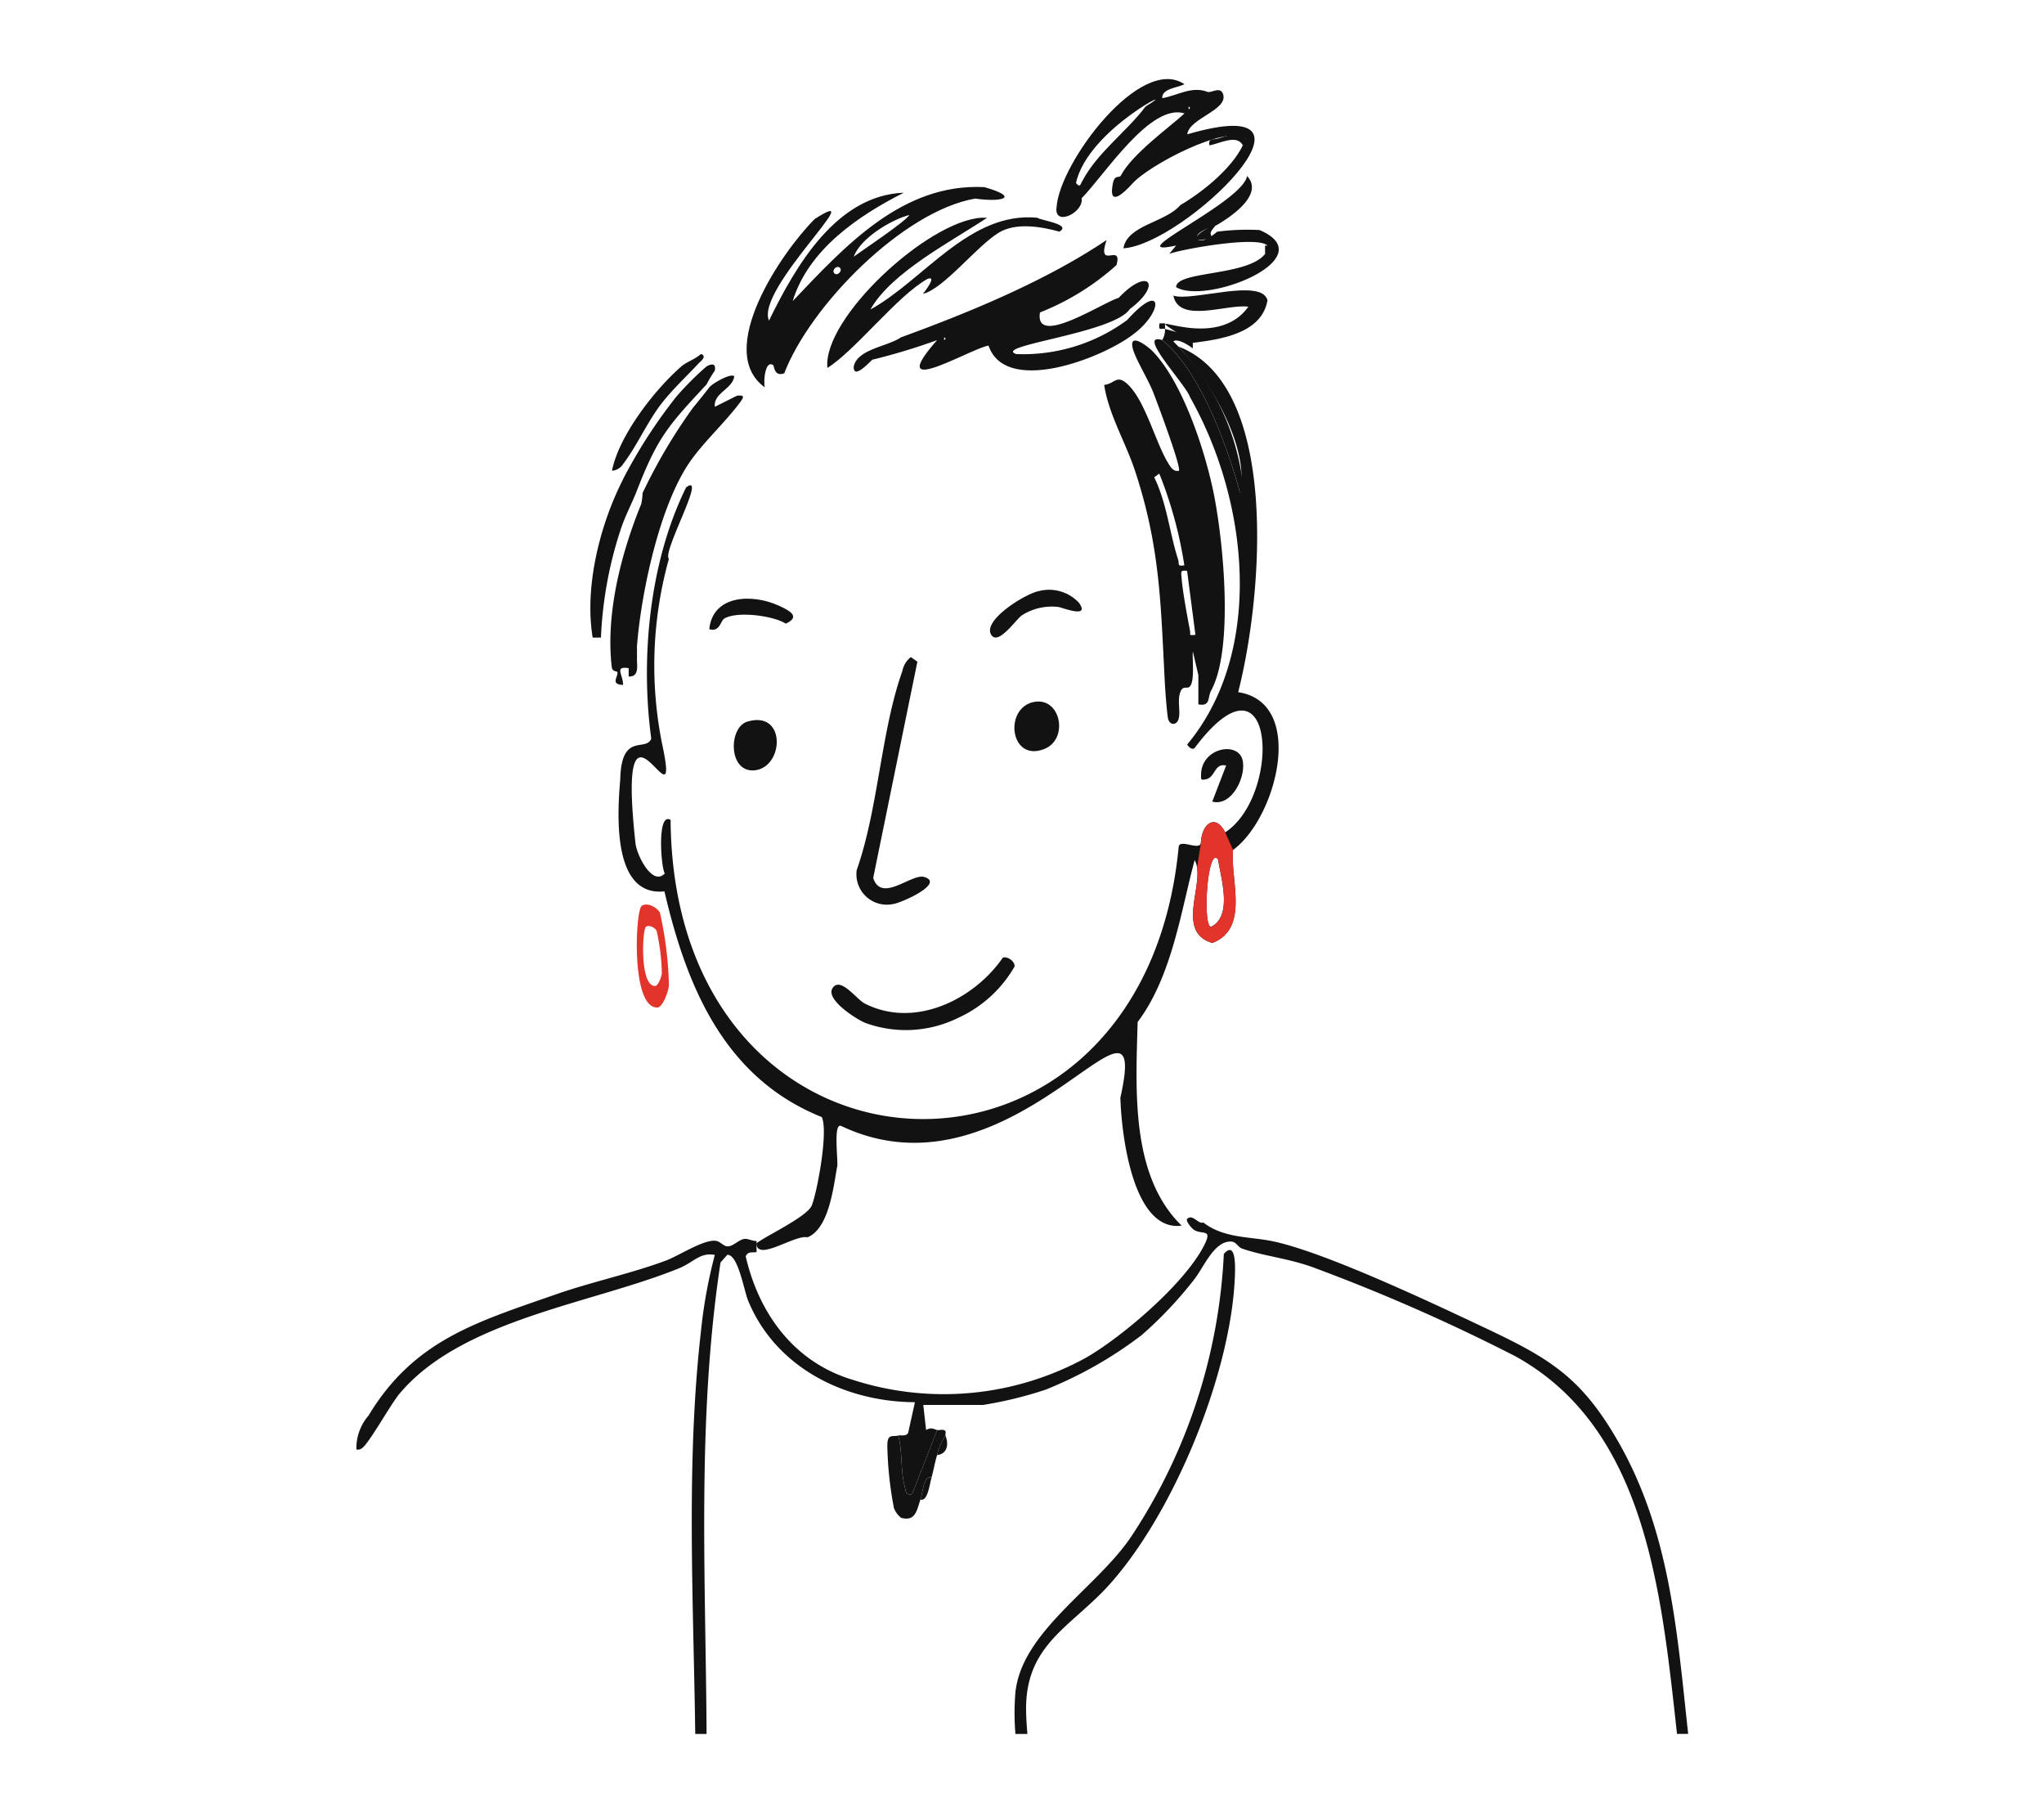 <svg xmlns="http://www.w3.org/2000/svg" xmlns:xlink="http://www.w3.org/1999/xlink" width="159" height="141" viewBox="0 0 159 141"><defs><clipPath id="a"><rect width="103.624" height="128.705" fill="none"/></clipPath></defs><g transform="translate(-1540 -3862)"><rect width="159" height="141" transform="translate(1540 3862)" fill="none"/><g transform="translate(1567.688 3868.147)"><g clip-path="url(#a)"><path d="M136.7,93.568c2.927,2.347,5.1,8.319,6.055,11.893.76-3.527-2.266-8.634-4.788-11.388,7.912,3.028,6.567,19.364,4.642,26.879,5.324.81,2.991,9.807-.4,12.272-.234,2.3,1.31,6.1-1.607,7.234-2.987-.867-.44-4.795-1.378-6.445-1.05,3.876-1.753,9.037-4.435,12.592-.138,5.27-.568,11.94,3.423,15.835-3.776.507-4.684-7.043-4.765-9.954,2.482-11.088-8.255,8.6-21.724,2.2-.662-.277-.175,3.013-.317,3.214-.274,1.495-.616,4.773-2.3,5.449-.983-.231-3.937,1.938-3.971.463.762-.578,3.9-2.051,4.294-2.914.4-.932,1.322-5.751.792-6.9-7.66-3.07-10.544-10.286-12.241-17.554-4.088.426-3.662-6.048-3.438-8.709.085-3.729,2.008-2.094,2.412-3.176-.846-6.237-.151-13.739,2.713-19.535,1.678-1.243-1.894,5.06-1.339,5.555a30.837,30.837,0,0,0-.522,14.431c1.588,7.4-3.634-6.416-2.077,7.7.111.964,1.335,3.371,2.285,2.331-.278-.227-.659-4.827.444-4.155.234,29.946,36.765,31.359,39.527,2.062.133-.589,1.632.358,1.722-.278.066-1.5,1.141-2.308,1.889-.813,4.439-2.892,3.917-14.905-2.351-6.593-.188.245-.542-.081-.594-.252,5.942-7.135,4.866-18.769.208-27.016-.34-1-4.213-5.048-2.164-4.43m4.349,40.391c-.822-1.1-1.228,5.083-.564,5.254,1.709-.827.807-3.7.564-5.254" transform="translate(-73.982 -73.267)" fill="#131213"/><path d="M276.258,122.254l0-2.268-.428-1.839c-.064.605.184,2.412-.282,2.763-.168.126-.476-.091-.657.306-.316.692.013,1.581-.178,2.2-.144.465-.648.487-.8,0-.09-.29-.232-2.265-.259-2.769-.326-6.145-.347-10.525-2.307-16.506-.745-2.274-2.064-4.417-2.416-6.728.807-.088.955-.789,1.72-.144,1.485,1.252,2.276,4.742,3.353,6.376.177.269.365.518.739.448.217-.238-1.726-5.418-2-6.112-.367-.949-1.389-2.609-1.585-3.393-.334-1.335,1.171-.166,1.532.2,2.371,2.423,4.143,7.9,4.791,11.21.74,3.771,1.527,11.966-.235,15.2-.282.516-.016,1.239-.993,1.06m-3.03-17.948-.4.287c.98,1.986,1.2,4.361,1.854,6.377.117.363-.1.571.49.471a32.261,32.261,0,0,0-1.948-7.134m2.163,7.567c-.531-.081-.469.068-.43.538.1,1.2.426,2.887.654,4.111.066.353-.142.374.424.325Z" transform="translate(-210.727 -73.625)" fill="#131213"/><path d="M99.142,107.482c.211-.271,1.636-1.123,1.944-.864-.12,1-1.633,1.294-1.511,2.377l1.728-.864c.619-.065.528.123.217.542-1.107,1.493-2.792,3.038-3.862,4.57-2.381,3.409-3.816,10.215-4.138,14.351-.011.142.008.289,0,.432s.008.289,0,.433c-.032.6.232,1.542-.648,1.514v-.649c-1.145-.186-.431.509-.433,1.3-.978-.03-.428-.578-.433-.951,0-.161-.4-.024-.449-.438-.485-4.159.731-8.85,2.29-12.674a4.68,4.68,0,0,0,.107-.857,42.416,42.416,0,0,1,3.892-6.595c.455-.561.856-1.056,1.3-1.623" transform="translate(-71.657 -83.505)" fill="#131213"/><path d="M184.174,207.711l.514.356-3.438,16.822c.637,1.984,2.99-.371,3.971-.076,1.627.488-1.736,2-2.4,2.1a2.366,2.366,0,0,1-2.855-2.633c1.687-4.78,1.887-10.82,3.556-15.49a1.772,1.772,0,0,1,.656-1.076" transform="translate(-141.013 -162.756)" fill="#131213"/><path d="M86.786,111.5a39.87,39.87,0,0,1,4.113-6.374,23.278,23.278,0,0,1,2.373-2.384c.378-.215.756-.276.648.324a10.471,10.471,0,0,0-.648,1.081c-2.99,3.21-3.8,4.106-5.4,8.218-.405,1.041-.959,2.065-1.3,3.132a31.029,31.029,0,0,0-1.51,8.331l-.643,0c-.661-3.969.576-8.819,2.373-12.326" transform="translate(-66.003 -80.39)" fill="#131213"/><path d="M184.268,315.634c.379-.122.962.327.9.7a9.679,9.679,0,0,1-4.433,4.01,9.182,9.182,0,0,1-7.209.355c-.664-.284-3.114-1.822-2.5-2.71s1.849.885,2.484,1.211c3.851,1.974,8.456-.255,10.752-3.561" transform="translate(-133.939 -247.306)" fill="#131213"/><path d="M194.861,485.414c.177.03.416-.08.605.04.12.107.013.313.043.392a4.178,4.178,0,0,0-.648,1.514c-.179.567-.273,1.166-.432,1.73-.65-.152-.683,1.216-.865,1.73-.284.8-.369,1.734-1.51,1.417a1.765,1.765,0,0,1-.554-.757,28.271,28.271,0,0,1-.515-4.864c.007-.939.386-.663.85-.77.348,1.287.157,2.641.5,3.943.1.4.055.72.58.6Z" transform="translate(-149.65 -380.343)" fill="#131213"/><path d="M238.161,223.721c2.105-.437,2.767,2.885.829,3.654-2.668,1.058-3.173-3.167-.829-3.654" transform="translate(-185.442 -175.271)" fill="#131213"/><path d="M289.157,87.787c-.008.143.012.29,0,.432a20.491,20.491,0,0,1,2.034.629c.22.089.114.287.128.453.012.142-.008.29,0,.433-.262-.21-1.189-.821-1.512-.542a18.607,18.607,0,0,1,5.4,11.034c.018.239.16.805-.211.751-.958-3.573-3.129-9.545-6.055-11.893a1.6,1.6,0,0,0,.216-.865c-.324-.081-.522.207-.431-.431.142,0,.289-.014.431,0" transform="translate(-226.22 -68.784)" fill="#131213"/><path d="M136.862,230.457c3.048-.908,2.857,3.559.573,3.789-2.07.209-2.057-3.347-.573-3.789" transform="translate(-106.415 -180.484)" fill="#131213"/><path d="M231.719,183.736a3.173,3.173,0,0,1,3.09.915c.907,1.271-1.316.36-1.62.324a4.34,4.34,0,0,0-2.819.653c-.456.31-1.838,2.374-2.382,1.52-.721-1.133,2.706-3.237,3.731-3.412" transform="translate(-178.567 -143.92)" fill="#131213"/><path d="M92.036,107.878c.523-2.709,3.317-6.31,5.4-8.118.423-.368.985-.5,1.522-.964.511.184-.051.586-.213.76-.943,1.014-2.061,2.051-2.9,3.15-1.081,1.411-1.91,3.307-2.934,4.634a1.135,1.135,0,0,1-.867.538" transform="translate(-72.117 -77.414)" fill="#131213"/><path d="M304.615,244.876l1.079-2.809c-.951-.214-.808.949-1.618,1.083-.38.063-.332-.013-.334-.331-.014-2.1,2.779-2.653,3.209-1.252.371,1.209-.754,3.724-2.335,3.309" transform="translate(-238.002 -188.679)" fill="#131213"/><path d="M128.133,188.316c-.26.172-.329,1.049-1.139.8.277-2.7,3.384-2.757,5.4-1.831.7.323,1.814.824.556,1.4-1.012-.641-3.884-.993-4.817-.376" transform="translate(-99.509 -146.331)" fill="#131213"/><path d="M309.29,20.719c-.435-.9-1.787-.154-2.594,0-.123-.578.288-.428.646-.532.519-.151,1.906-.68,2.158.018.128.269-.175.422-.21.514" transform="translate(-240.301 -15.556)" fill="#131213"/><path d="M209.544,487.476c.28.719.121,1.417-.648,1.514a4.176,4.176,0,0,1,.648-1.514" transform="translate(-163.685 -381.972)" fill="#131213"/><path d="M203.768,502.421c-.158.558-.3,1.9-.865,1.73.182-.514.214-1.882.865-1.73" transform="translate(-158.989 -393.673)" fill="#131213"/><path d="M326.754,59.785c.139.057.437-.12.435.11.069.352-.256.385-.435.539Z" transform="translate(-256.035 -46.836)" fill="#131213"/><path d="M.471,427.035c.538-.356,2.221-3.4,2.909-4.226,4.855-5.8,15.013-7.012,21.785-9.779,1.091-.446,1.6-1.244,2.753-1.029a38.414,38.414,0,0,0-1.079,5.946c-1.171,10.215-.582,20.944-.444,31.31h.882c-.069-12.232-.763-24.505,1.085-36.667l.531-.6c.853,0,1.288,2.78,1.618,3.577,2.155,5.208,7.507,7.86,12.973,7.891l-.529,2.391c-.181.286-.543.151-.768.2.348,1.287.158,2.641.5,3.942.1.4.055.72.58.6l1.948-4.974c-.246-.041-.419-.244-.863,0l-.218-1.946h4.648a30.745,30.745,0,0,0,4.866-1.188,31.736,31.736,0,0,0,7.45-4.225,30.744,30.744,0,0,0,4.1-4.336c.757-.947,1.549-3.009,2.878-2.958.419.016.512.426.865.549,1.749.608,3.755.765,5.79,1.559a144.678,144.678,0,0,1,15.457,6.811c10.155,5.609,11.352,18.263,12.577,29.369h.868c-.863-7.868-1.39-15.73-5.5-22.83-2.846-4.918-5.279-6.373-10.288-8.738-4.078-1.925-12.294-5.813-16.412-6.72-1.842-.406-3.877-.215-5.522-1.487-.371.172-.8-.67-1.237-.293-.18.155.346.765.529.876.661.4,1.45-.132.782,1.193-1.489,2.953-6.318,7.082-9.2,8.748a23.011,23.011,0,0,1-18.151,1.711c-4.513-1.351-7.275-5.1-8.312-9.593.162-.437.58-.265.842-.342v-.865c-.295.034-.653-.19-.942-.154-.441.055-.892.6-1.33.579-.3-.013-.547-.375-.878-.427-.93-.146-2.874,1.148-3.87,1.521-2.709,1.016-5.8,1.666-8.6,2.644-6.175,2.156-11.034,3.562-14.568,9.43a3.868,3.868,0,0,0-.94,2.625.479.479,0,0,0,.437-.1" transform="translate(-0.001 -320.552)" fill="#131213"/><path d="M237.71,458.418c-.051-.56-.087-1.121-.1-1.686-.136-5.267,3.489-6.6,6.488-9.941,4.973-5.538,9.321-16.146,9.731-23.568.042-.768.2-3.309-.84-2.137a43.545,43.545,0,0,1-7.205,21.986c-2.706,4.026-8.562,7.4-9.013,12.176a19.488,19.488,0,0,0,.007,3.17Z" transform="translate(-185.477 -329.713)" fill="#131213"/><path d="M200.173,64.065a13.626,13.626,0,0,1-8.619,2.639c-1.9-.654,7.609-1.616,8.836-3.5,2.576-1.929,1.436-3.311-.867-.868-1.191.321-6.568,3.908-6.12,1.131a19.687,19.687,0,0,0,5.949-3.682c.5-1.809-1.578.463-.765-1.952-4.7,3.166-10.647,5.622-15.995,7.569-1.036.723-3.378.9-3.678,2.269-.037,1.12,1.37-.506,1.46-.533a47.575,47.575,0,0,0,5.027-1.519c-4.207,4.775,2.607.65,4,.429,1.33,3.892,8.832.985,11.239-.867,2.419-1.787,2.348-4.261-.464-1.114m-14.23,1.551V65.4q.211.108,0,.216" transform="translate(-140.192 -45.315)" fill="#131213"/><path d="M296.79,39.051a17.7,17.7,0,0,0-3.309.13,4.031,4.031,0,0,1-.441.337c-.182-.29.083-.5.281-.779,1.237-.7,3.841-2.463,2.488-3.892-.314,2.049-10.156,6.415-5.515,5.407l-.536.651c.961-.395,9.26-1.879,7.454,0-1.358,1.753-6.938,1.308-6.916,2.59,2.4,1.409,11.515-2.281,6.495-4.441m-3.606-.274a2.577,2.577,0,0,0-1.289.756c.1-.229.492-.535,1.289-.756m-1.232,1.017a1.459,1.459,0,0,0,.684-.055.775.775,0,0,1-.684.055" transform="translate(-226.492 -27.306)" fill="#131213"/><path d="M291.506,76.345c.438,2.214,4.206.625,5.836.865-2.886,4.015-10.022-.87-4.323,2.809,2.149-.262,5.374-.73,5.81-3.31-.454-1.775-5.944.134-7.323-.365" transform="translate(-227.92 -59.503)" fill="#131213"/><path d="M253.717,9.273c1.845-1.9,5.366-7.424,8-6.6-1.111,1.042-4.077,3.135-4.97,4.869-.094.359-.091.793-.389.872.3-.079.3-.513.389-.873-.192.174-.527-.168-.649.865-.206,1.513.951.4,1.513-.216,1.246-1.48,7.537-4.741,8.857-3.542-.705,2.06-3.319,4.131-5.072,5.154-1.156,1.364-4.12,1.535-4.433,3.361C261.684,12.886,274.2.717,261.932,4.3c.148-1.251,3.18-1.879,2.793-3.111-.2-.621-.833-.15-1.172-.175-1.263-.51-2.367.268-3.567.475-.046-.749,1.158-.8,1.728-1.084-3.4-2.33-9.683,6.065-9.943,9.518-.262,1.624,2.133.469,1.945-.648m8.322-7.136q.211.108,0,.216Zm-3.351,0c-1.455,1.945-3.728,3.546-4.91,5.781-.136.169-.152.618-.5.162.944-4.271,8.57-7.876,5.408-5.944" transform="translate(-197.265 0)" fill="#131213"/><path d="M177.189,54.48c.791-.308-.215.994-.353,1.162,1.612-.387,4.15-3.683,5.893-4.756,1.375-.837,3.378-.451,4.725-.085.977-.575-1.439-.865-1.73-1.081-5.267-.5-8.841,4.871-12.969,7.135,1.619-2.89,6.305-5.286,9.078-7.135-.143,0-.288,0-.432,0-4.206.244-12.385,7.837-11.995,11.681,2.181-1.364,5.43-5.61,7.783-6.921" transform="translate(-132.731 -38.934)" fill="#131213"/><path d="M158.184,39.677c2.117.3,3.538-.093.728-.89-6.405-.332-10.9,4.654-14.914,8.866,1.235-4.025,5.111-6.645,8.645-8.433-5.215.207-8.368,5.61-10.485,9.946-1.084-2.438,8.137-10.843,3.556-7.9-2.606,2.6-7.806,10.271-3.88,13.094-.126-.412.019-2.173.646-1.729.1.073.058.91.86.642,2.025-5.278,9.258-12.626,14.845-13.594M147.24,45.49c-.236-.236.194-.666.43-.43s-.194.666-.43.43m5.835-4.538c-.243.479-3.833,2.874-4.323,3.24.5-1.406,2.862-2.859,4.323-3.24" transform="translate(-110.026 -30.38)" fill="#131213"/><path d="M102.744,297.268c-.277-.454-1.019-.817-1.42-.526-.5.363-.856,8.08,1.261,7.9.4-.09.814-1.225.856-1.728a28.8,28.8,0,0,0-.7-5.647m.15,4.694c-.024.294-.268.955-.5,1.007-1.234.1-1.027-4.393-.735-4.6.234-.17.666.042.828.307a16.816,16.816,0,0,1,.406,3.291" transform="translate(-79.094 -232.437)" fill="#e2342a"/><path d="M303.985,269.207l-.609-1.363c-.748-1.495-1.823-.688-1.889.813l-.3,1.905h0c.292,1.848-1.493,5.1,1.192,5.878,2.917-1.139,1.374-4.931,1.607-7.234M302.26,275.2c-.664-.171-.258-6.355.564-5.254.243,1.558,1.146,4.427-.564,5.254" transform="translate(-235.755 -209.251)" fill="#e2342a"/></g></g></g></svg>
